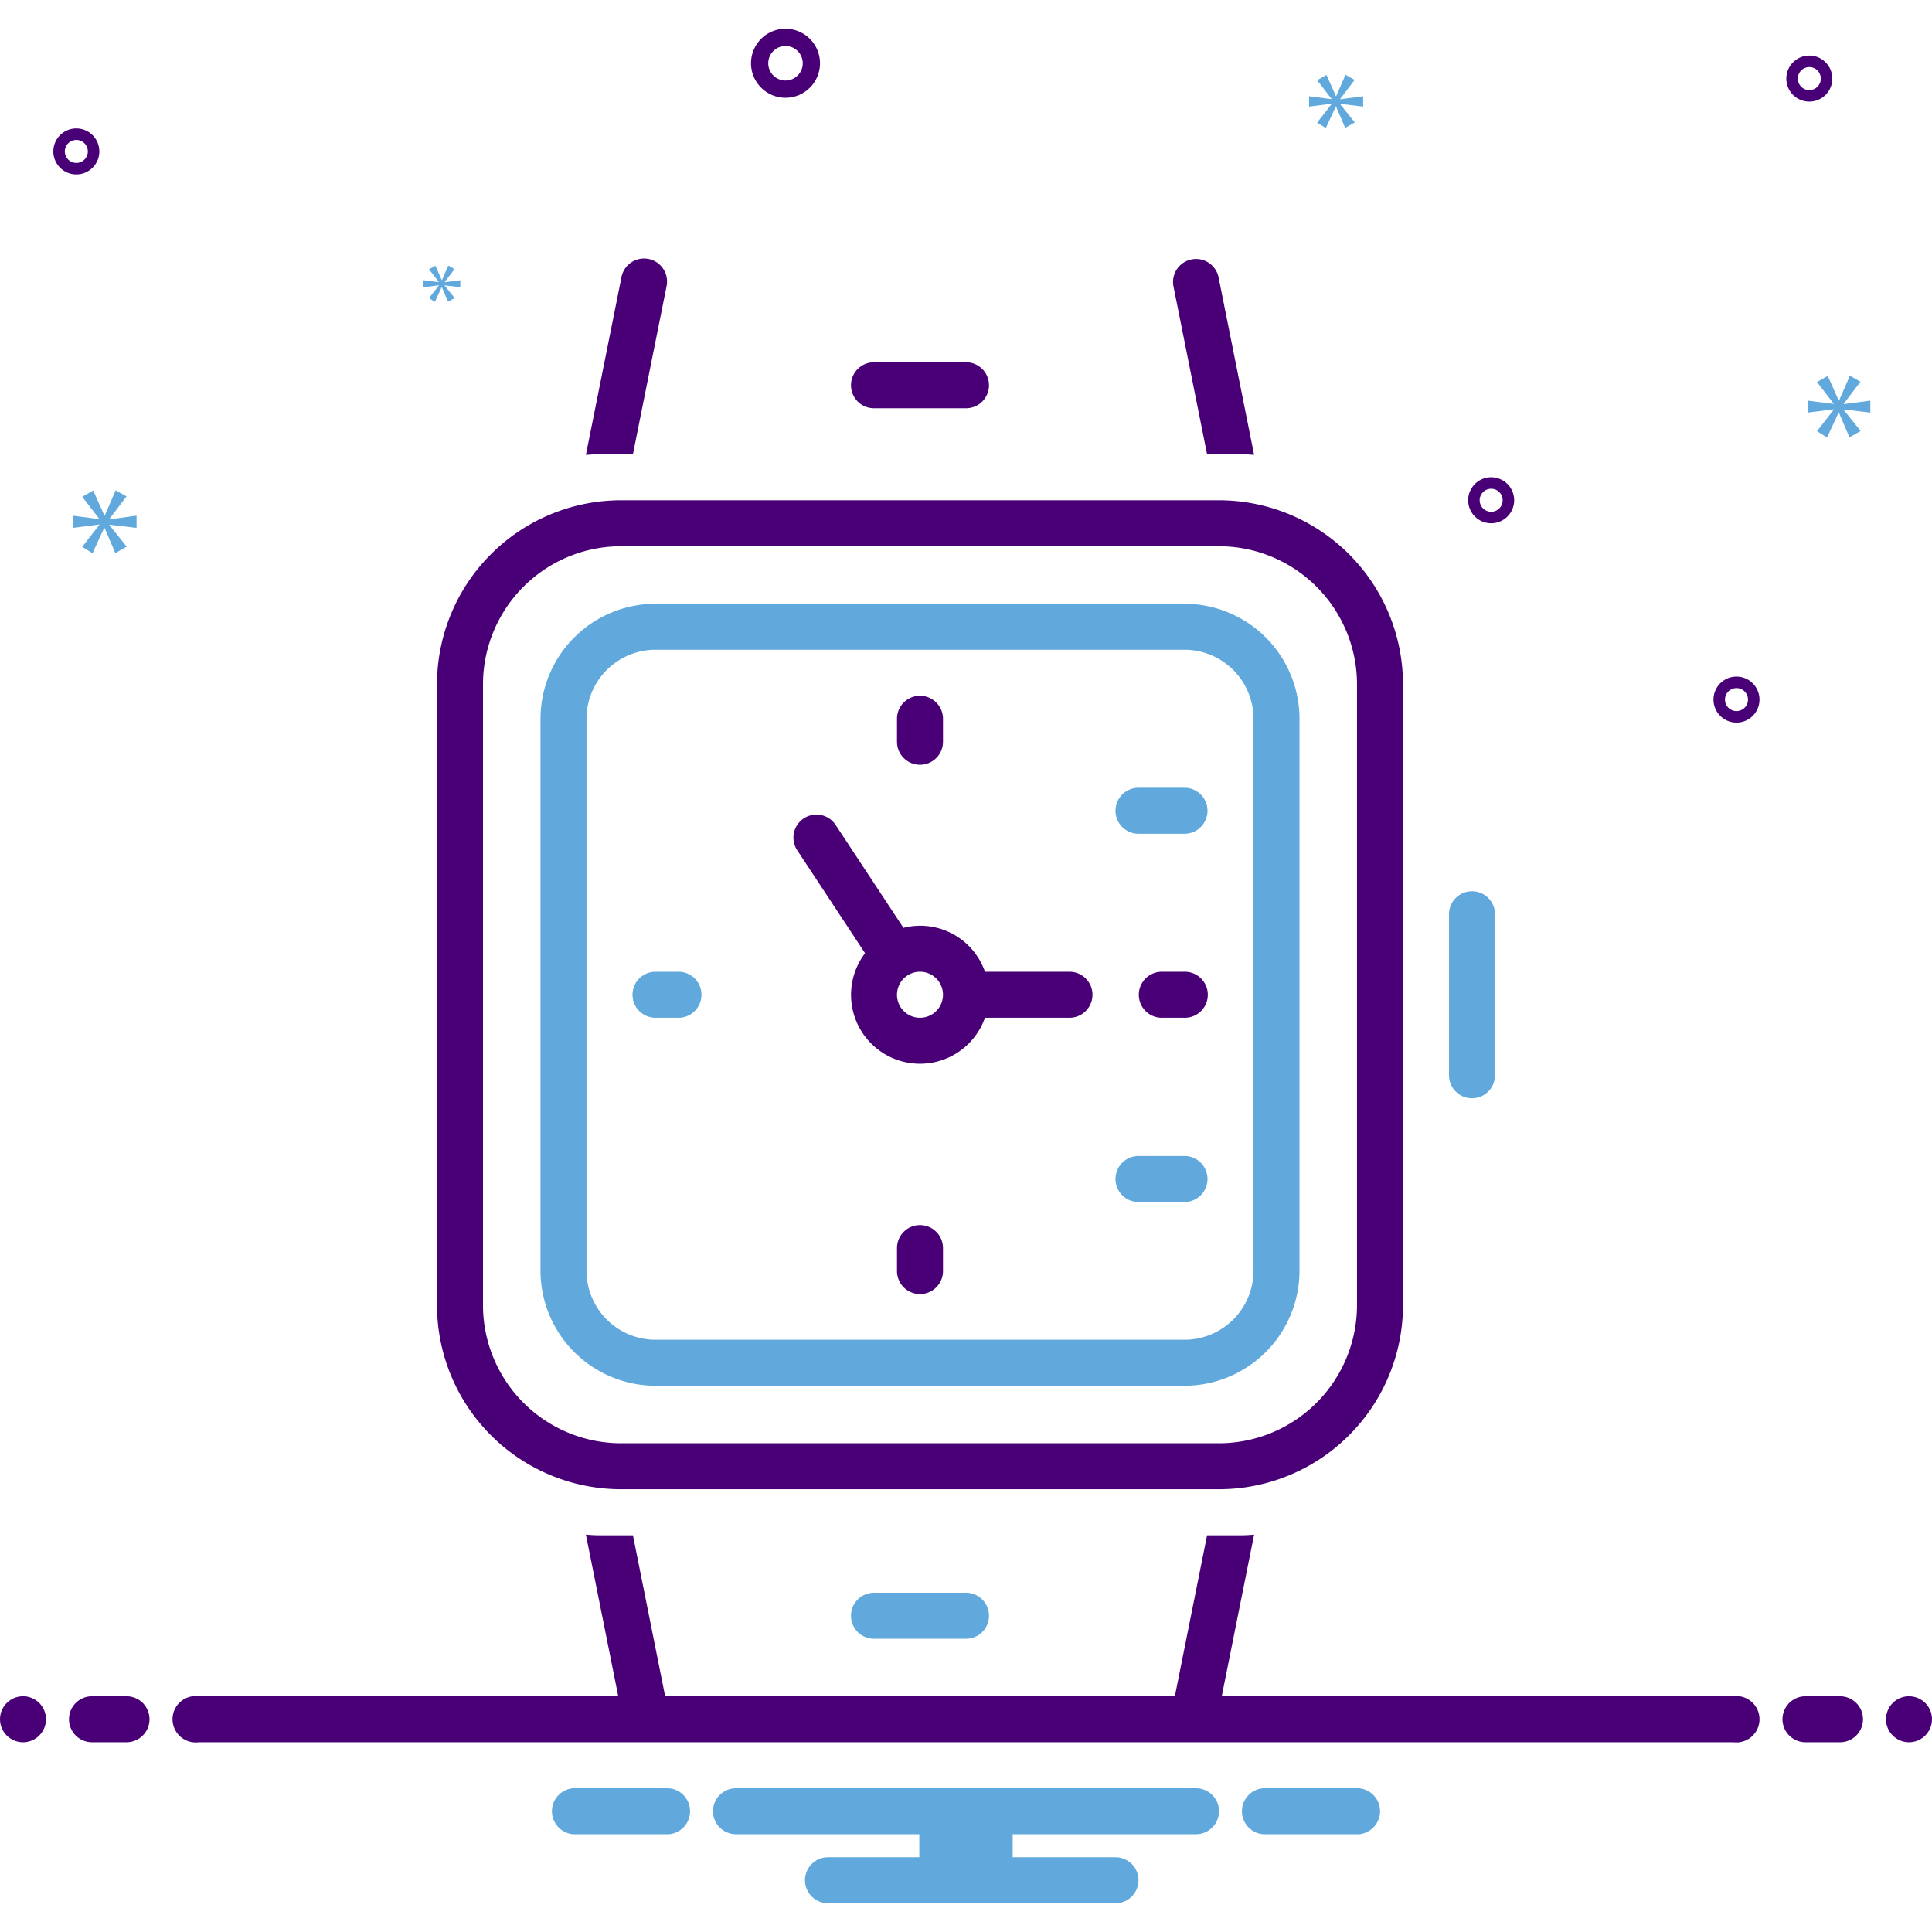 <?xml version="1.0" encoding="UTF-8"?>
<svg xmlns="http://www.w3.org/2000/svg" id="Layer_1" viewBox="0 0 168 168" data-name="Layer 1">
  <path d="m55.037 39.5 2.924-14.607a2 2 0 1 0 -3.922-.785l-3.091 15.446c.35-.02.697-.053 1.052-.053z" fill="#490077"></path>
  <path d="m104.963 39.5h3.037c.355 0 .702.033 1.052.053l-3.091-15.446a2 2 0 0 0 -3.922.785z" fill="#490077"></path>
  <path d="m106 43.5h-52a16.018 16.018 0 0 0 -16 16v54a16.018 16.018 0 0 0 16 16h52a16.018 16.018 0 0 0 16-16v-54a16.018 16.018 0 0 0 -16-16zm12 70a12.013 12.013 0 0 1 -12 12h-52a12.013 12.013 0 0 1 -12-12v-54a12.013 12.013 0 0 1 12-12h52a12.013 12.013 0 0 1 12 12z" fill="#490077"></path>
  <path d="m103 52.5h-46a10.012 10.012 0 0 0 -10 10v48a10.012 10.012 0 0 0 10 10h46a10.012 10.012 0 0 0 10-10v-48a10.012 10.012 0 0 0 -10-10zm6 58a6.007 6.007 0 0 1 -6 6h-46a6.007 6.007 0 0 1 -6-6v-48a6.007 6.007 0 0 1 6-6h46a6.007 6.007 0 0 1 6 6z" fill="#61a9dc"></path>
  <path d="m128 77.5a2 2 0 0 0 -2 2v14a2 2 0 0 0 4 0v-14a2 2 0 0 0 -2-2z" fill="#61a9dc"></path>
  <path d="m80 66.5a2 2 0 0 0 2-2v-1.999a2 2 0 0 0 -4 0v1.999a2 2 0 0 0 2 2z" fill="#490077"></path>
  <path d="m80 106.53a2 2 0 0 0 -2 2v1.999a2 2 0 0 0 4 0v-1.999a2 2 0 0 0 -2-2z" fill="#490077"></path>
  <path d="m58.999 84.5h-1.998a2 2 0 0 0 0 4h1.998a2 2 0 1 0 0-4z" fill="#61a9dc"></path>
  <path d="m103.027 84.5h-1.999a2 2 0 0 0 0 4h1.999a2 2 0 0 0 0-4z" fill="#490077"></path>
  <path d="m99 72.5h4a2 2 0 0 0 0-4h-4a2 2 0 0 0 0 4z" fill="#61a9dc"></path>
  <path d="m103 100.521h-4a2 2 0 0 0 0 4h4a2 2 0 0 0 0-4z" fill="#61a9dc"></path>
  <path d="m84 138.5h-8a2 2 0 0 0 0 4h8a2 2 0 0 0 0-4z" fill="#61a9dc"></path>
  <g fill="#490077">
    <path d="m76 35.5h8a2 2 0 0 0 0-4h-8a2 2 0 0 0 0 4z"></path>
    <path d="m93 84.5h-7.35a5.96 5.96 0 0 0 -7.089-3.818l-5.897-8.948a2 2 0 1 0 -3.34 2.201l5.898 8.95a5.993 5.993 0 1 0 10.427 5.615h7.35a2 2 0 0 0 0-4zm-13 4a2 2 0 1 1 2-2 2.003 2.003 0 0 1 -2 2z"></path>
    <circle cx="2" cy="149.5" r="2"></circle>
    <path d="m11 147.5h-3a2 2 0 0 0 0 4h3a2 2 0 0 0 0-4z"></path>
    <path d="m160 147.5h-3a2 2 0 0 0 0 4h3a2 2 0 0 0 0-4z"></path>
    <circle cx="166" cy="149.5" r="2"></circle>
  </g>
  <path d="m118.154 155.5h-8.308a2.006 2.006 0 0 0 0 4h8.308a2.006 2.006 0 0 0 0-4z" fill="#61a9dc"></path>
  <path d="m58.154 155.5h-8.308a2.006 2.006 0 0 0 0 4h8.308a2.006 2.006 0 0 0 0-4z" fill="#61a9dc"></path>
  <path d="m104 155.5h-40a2 2 0 0 0 0 4h15.94v2h-7.94a2 2 0 0 0 0 4h25a2 2 0 0 0 0-4h-8.94v-2h15.94a2 2 0 0 0 0-4z" fill="#61a9dc"></path>
  <path d="m150.721 147.5h-44.481l2.812-14.05c-.35.02-.697.053-1.052.053h-3.037l-2.801 13.996h-44.323l-2.801-13.997h-3.037c-.355 0-.702-.033-1.052-.053 0 0 2.052 10.252 2.812 14.05h-36.481a2.017 2.017 0 1 0 0 4h133.443a2.017 2.017 0 1 0 0-4z" fill="#490077"></path>
  <path d="m68.305 8.5a3 3 0 1 0 -3-3 3.003 3.003 0 0 0 3 3zm0-4.5a1.5 1.5 0 1 1 -1.5 1.5 1.501 1.501 0 0 1 1.5-1.5z" fill="#490077"></path>
  <path d="m151 58.833a2 2 0 1 0 2 2 2.002 2.002 0 0 0 -2-2zm0 3a1 1 0 1 1 1-1 1.001 1.001 0 0 1 -1 1z" fill="#490077"></path>
  <path d="m129.667 41.5a2 2 0 1 0 2 2 2.002 2.002 0 0 0 -2-2zm0 3a1 1 0 1 1 1-1 1.001 1.001 0 0 1 -1 1z" fill="#490077"></path>
  <path d="m157.333 4.833a2 2 0 1 0 2 2 2.002 2.002 0 0 0 -2-2zm0 3a1 1 0 1 1 1-1 1.001 1.001 0 0 1 -1 1z" fill="#490077"></path>
  <path d="m8.638 13.167a2 2 0 1 0 -2 2 2.002 2.002 0 0 0 2-2zm-3 0a1 1 0 1 1 1 1 1.001 1.001 0 0 1 -1-1z" fill="#490077"></path>
  <path d="m9.513 45.122 1.487-1.955-.939-.532-.954 2.19h-.032l-.969-2.175-.956.548 1.471 1.909v.031l-2.3-.297v1.063l2.316-.296v.031l-1.487 1.908.892.564 1.018-2.207h.03l.939 2.191.986-.563-1.502-1.878v-.031l2.362.281v-1.063l-2.362.312z" fill="#61a9dc"></path>
  <path d="m38.162 24.825-.856 1.099.513.324.586-1.271h.018l.541 1.262.568-.324-.865-1.082v-.018l1.36.162v-.612l-1.36.18v-.018l.856-1.126-.541-.306-.549 1.261h-.019l-.558-1.253-.55.316.847 1.099v.018l-1.325-.171v.612l1.334-.17z" fill="#61a9dc"></path>
  <path d="m162.638 35.88v-1.043l-2.317.306v-.03l1.459-1.918-.921-.522-.936 2.148h-.032l-.951-2.133-.937.537 1.444 1.873v.03l-2.257-.291v1.043l2.272-.291v.03l-1.459 1.872.875.553.998-2.164h.03l.921 2.149.968-.553-1.474-1.841v-.031z" fill="#61a9dc"></path>
  <path d="m116.536 8.605 1.258-1.655-.794-.45-.807 1.853h-.027l-.821-1.84-.808.463 1.245 1.616v.026l-1.947-.252v.901l1.96-.252v.027l-1.258 1.614.754.477.862-1.866h.026l.794 1.853.834-.477-1.271-1.588v-.027l1.999.239v-.901l-1.999.265z" fill="#61a9dc"></path>
</svg>
